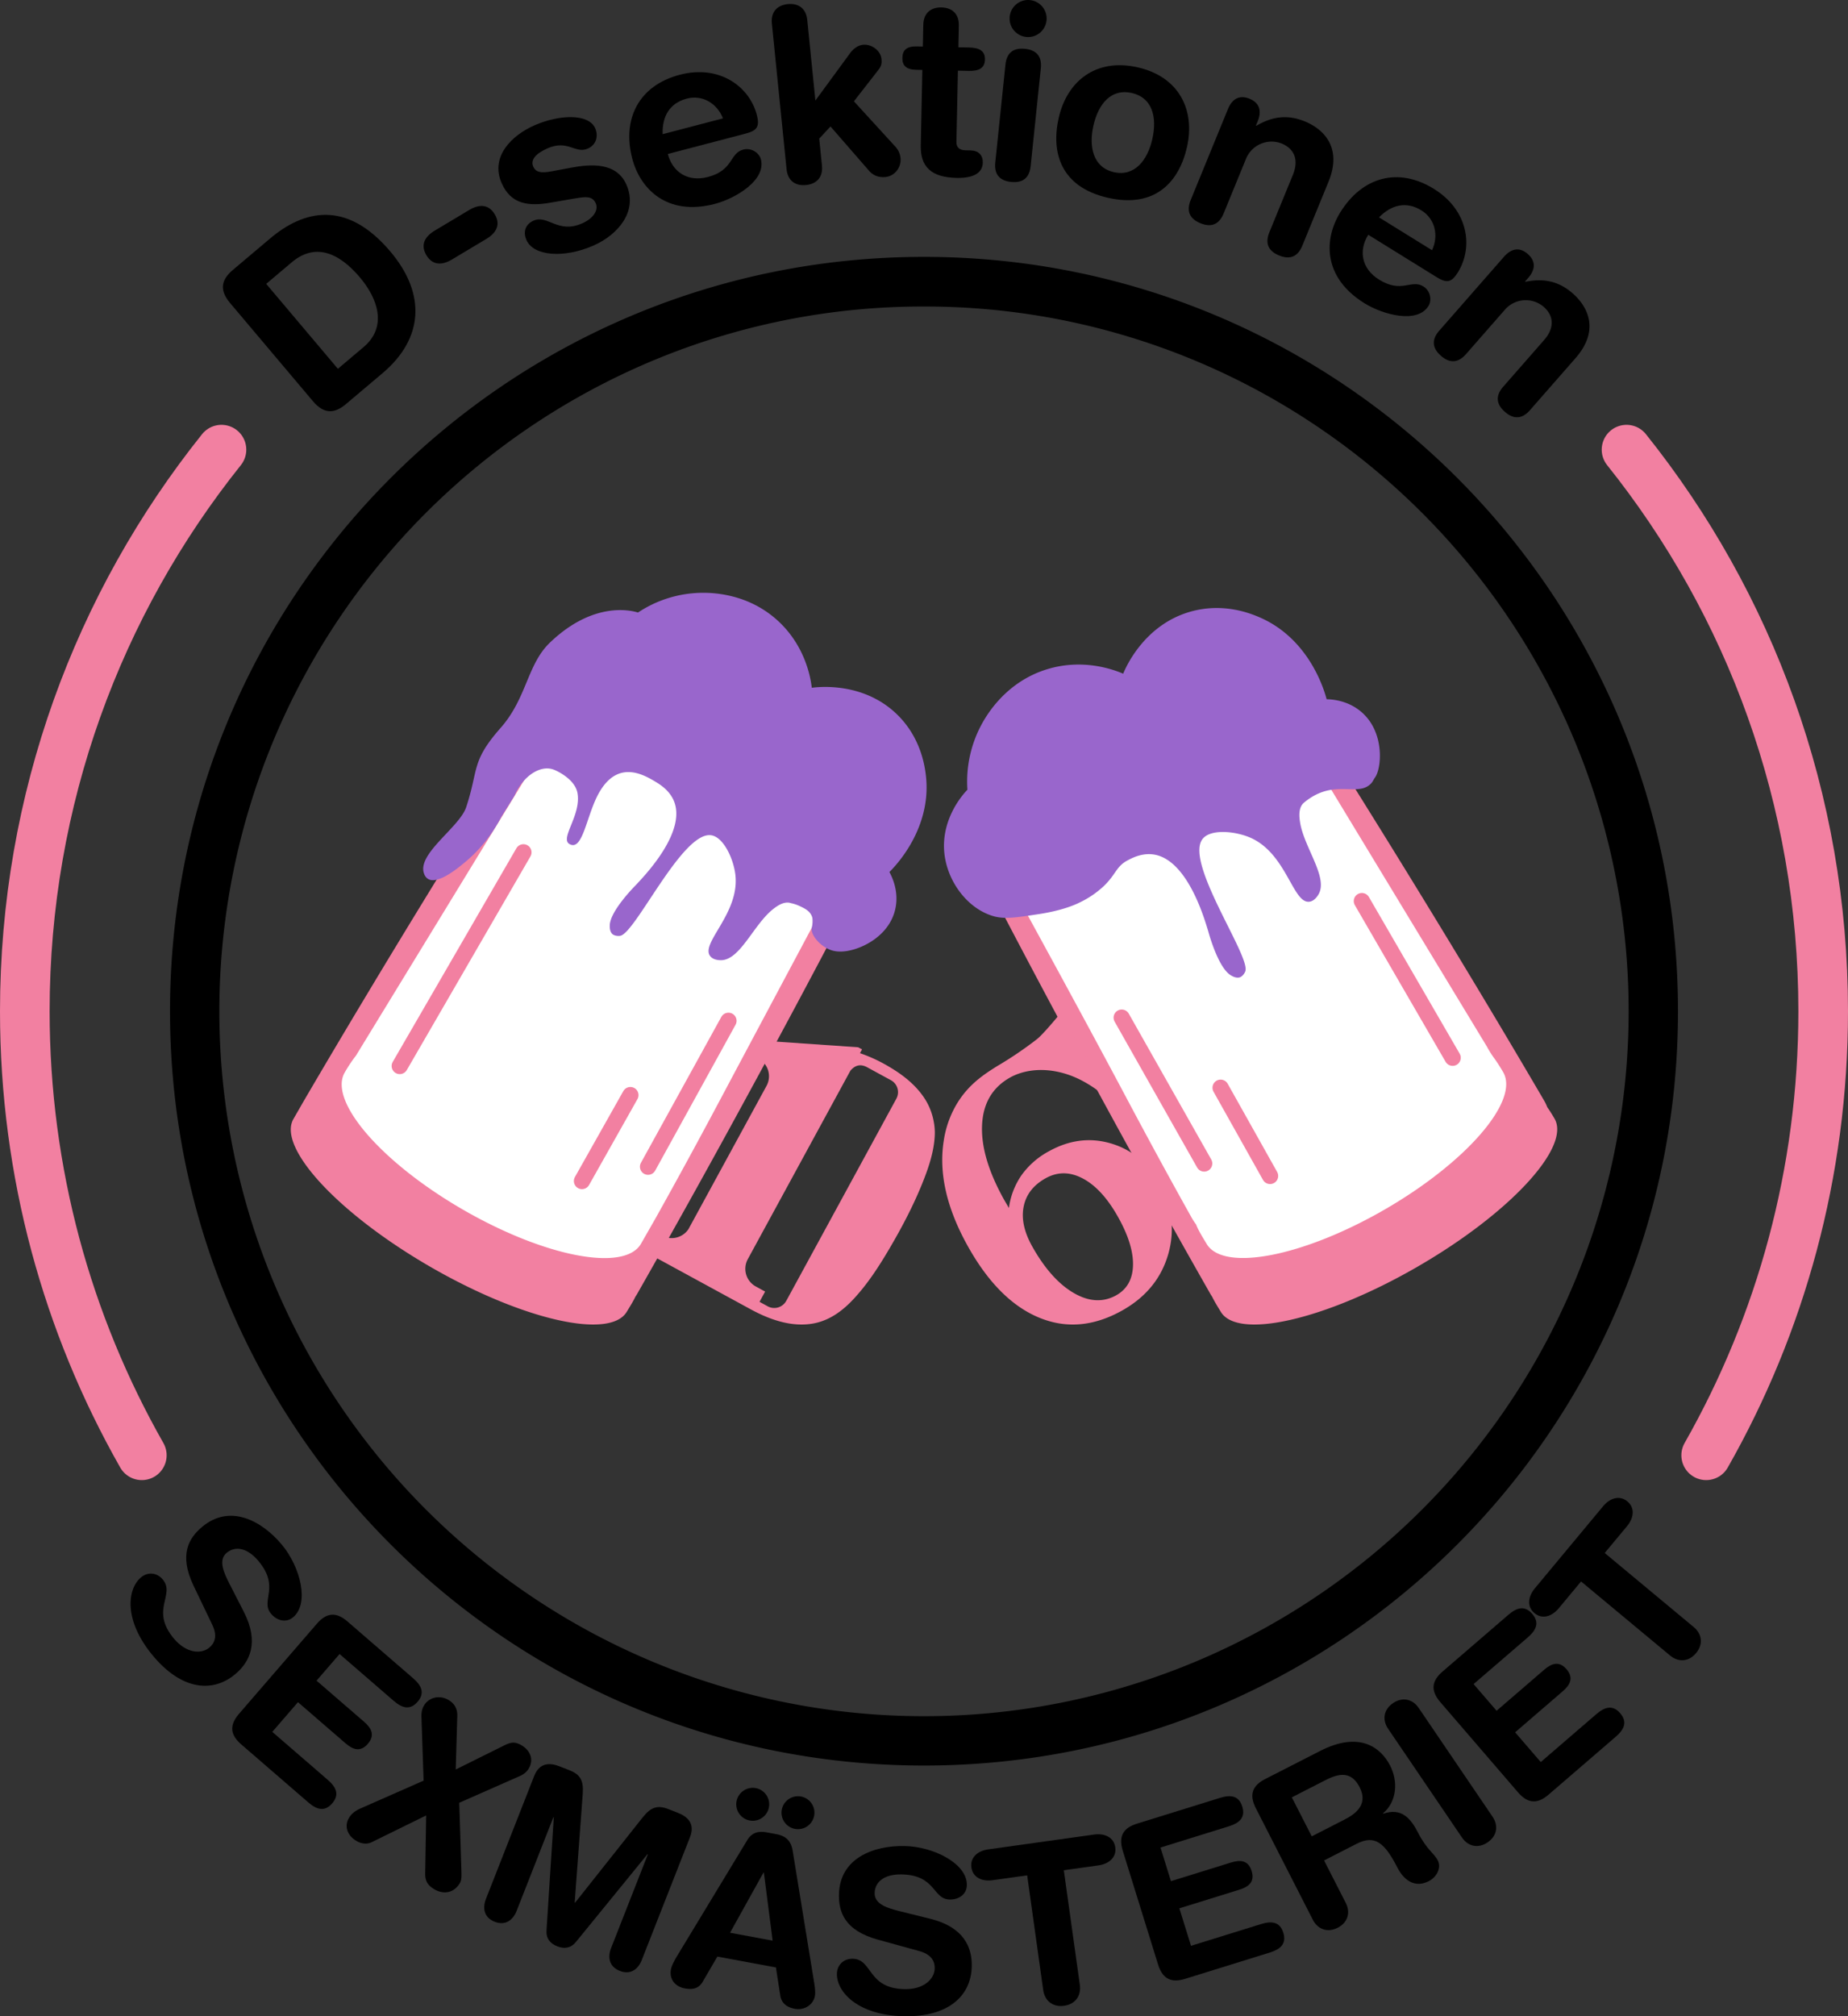 <svg xmlns="http://www.w3.org/2000/svg" viewBox="0 0 2048.084 2233.508"><rect x="0" y="0" width="2048.084" height="2233.508" fill="#333333" stroke="none"/><defs><style>.cls-1,.cls-3{fill:#f280a1;}.cls-1,.cls-2,.cls-4,.cls-6{fill-rule:evenodd;}.cls-2{fill:#fff;}.cls-4,.cls-6,.cls-7,.cls-8{fill:none;stroke:#f280a1;stroke-linecap:round;}.cls-4,.cls-6,.cls-7{stroke-width:18px;}.cls-5{fill:#96c;}.cls-6,.cls-7,.cls-8{stroke-miterlimit:10;}.cls-8{stroke-width:55px;}</style></defs><g id="Layer_2" data-name="Layer 2"><g id="inner"><g id="light"><g id="right"><g id="glass"><path id="base" class="cls-1" d="M1570.858,1444.162c-102.205,59.013-199.833,81.213-218.081,49.572-1.631-2.811-6.304-9.968-9.383-16.406-.758-1.075-1.458-2.197-2.12-3.358q-64.112-112.451-134.211-241.788-70.299-129.649-127.571-241.001a45.116,45.116,0,0,1,17.567-59.694l266.636-153.974a45.087,45.087,0,0,1,60.481,14.621q67.81,105.299,144.936,231.004,76.963,125.389,142.289,237.106a46.344,46.344,0,0,1,3.348,7.061c3.608,5.114,6.707,10.371,8.107,12.798C1741.113,1311.697,1673.063,1385.149,1570.858,1444.162Z" transform="translate(0 -40.896)"/><path id="beer" class="cls-2" d="M1647.84,1200.177,1407.117,803.004Q1152.771,955.966,1115.172,970.41a19.663,19.663,0,0,0-8.165,5.229c-4.634-1.238-9.028-2.293-13.249-3.3q99.111,180.334,154.252,284.059,37.402,70.358,72.579,133.251a67.148,67.148,0,0,0,5.027,7.694c2.581,7.109,9.44,17.634,11.484,21.193,18.248,31.593,106.609,14.669,197.445-37.743,90.826-52.45,149.656-120.549,131.409-152.142-1.604-2.776-5.484-9.33-9.697-15.126a112.581,112.581,0,0,1-7.636-11.931Z" transform="translate(0 -40.896)"/></g><path id="_6" data-name="6" class="cls-3" d="M1230.759,1307.421q-34.592-10.03-68.583,8.959a88.856,88.856,0,0,0-30.005,26.276,82.914,82.914,0,0,0-14.017,36.392l-5.144-8.787q-26.362-47.13-24.604-83.243,1.736-36.135,31.205-52.595c11.702-6.515,32.577-12.216,59.496-4.544q26.94,7.651,54.224,32.877l-57.567-99.96q-20.189,24.304-26.705,29.362a417.382,417.382,0,0,1-43.893,29.705c-14.488,9.087-30.991,19.761-43.936,40.507a111.59,111.59,0,0,0-15.217,41.621q-8.809,54.009,26.662,117.492,33.627,60.118,78.571,78.871,44.944,18.775,92.287-7.673,39.414-22.054,51.095-62.154,11.638-40.121-10.116-78.999Q1265.415,1317.451,1230.759,1307.421Zm6.43,168.286q-21.925,12.216-47.237-2.529-25.333-14.724-46.079-51.737c-8.873-15.946-12.045-30.562-9.387-43.893s10.716-23.79,24.261-31.377q19.996-11.188,41.493.3,21.475,11.445,38.964,42.736,17.103,30.541,16.46,53.495t-18.517,33.006Z" transform="translate(0 -40.896)"/><g id="reflections"><path id="right-2" data-name="right" class="cls-4" d="M1509.329,1039.091c40.212,69.368,60.373,104.148,100.585,173.516" transform="translate(0 -40.896)"/><path id="middle" class="cls-4" d="M1352.767,1245.833l54.809,97.702" transform="translate(0 -40.896)"/><path id="left" class="cls-4" d="M1243.15,1168.19q45.703,80.779,91.404,161.558" transform="translate(0 -40.896)"/></g><path id="foam" class="cls-5" d="M1088.345,842.482c5.456-9.767,26.503-46.22,72.035-60.205,40.488-12.426,74.649.734,84.415,4.906,2.705-6.649,22.972-53.785,73.961-68.55,36.774-10.684,67.312,1.88,76.85,5.961,56.262,24.073,72.494,82.627,74.649,90.881,7.199.138,24.256,1.696,38.7,14.26,26.044,22.514,22.193,62.36,14.994,72.356-1.852,2.571-2.567,4.942-4.906,7.199-11.354,10.958-28.184,2.168-49.383,7.703-6.047,1.579-14.852,4.95-24.623,13.16-6.557,5.594-4.998,16.599-4.218,21.597,4.264,27.649,31.272,60.939,20.588,79.647-.825,1.421-4.31,7.52-10.088,8.345-18.57,2.751-25.219-53.51-65.891-71.026-16.965-7.291-44.202-9.721-52.777,1.696-19.946,26.457,54.29,130.864,47.412,146.684-2.155,4.998-5.686,6.328-5.686,6.328-4.218,1.559-8.896-1.284-10.455-2.247-14.49-8.804-25.036-49.292-25.036-49.292-2.705-7.978-22.147-81.435-62.681-84.691-12.197-1.009-22.514,4.631-26.87,6.97-12.549,6.737-12.668,15.825-26.778,28.979a105.017,105.017,0,0,1-25.895,17.434c-3.377,1.704-17.612,8.687-45.301,12.915-25.267,3.859-37.901,5.788-50.042,2.383-26.299-7.375-47.536-33.219-53.461-61.85-9.118-44.063,21.926-75.915,24.302-78.271A133.28,133.28,0,0,1,1088.345,842.482Z" transform="translate(0 -40.896)"/></g><g id="left-2" data-name="left"><g id="glass-2" data-name="glass"><path id="base-2" data-name="base" class="cls-1" d="M336.623,1260.587q65.25-111.54,142.09-236.78,77.055-125.55,144.74-230.64a45.028,45.028,0,0,1,60.39-14.61l266.32,153.76a45.066,45.066,0,0,1,17.54,59.62q-57.225,111.21-127.44,240.67-70.05,129.21-134.02,241.45c-.63,1.11-1.3,2.18-2.02,3.21-3.08,6.45-7.79,13.66-9.43,16.48-18.23,31.6-115.71,9.44-217.78-49.49-102.06-58.94-170.02-132.29-151.79-163.84Z" transform="translate(0 -40.896)"/><path id="beer-2" data-name="beer" class="cls-2" d="M710.404,1418.657c-18.22,31.55-106.46,14.65-197.17-37.69-90.71-52.38-149.46-120.38-131.23-151.93a158.454,158.454,0,0,1,12.54-18.84l238.75-390.66q119.37,89.715,210.86,75.47c21.98-3.44,87.05-2.71,83.11,67.63-.13,2.52-1.78,6.5-4.99,12.09,6.14-1.73,11.13-2.66,14.91-2.66,6.92,0,9.8,3.1,8.26,10.03-.46,1.97-91.03,171.16-146.11,274.74q-37.365,70.26-72.49,133.06Z" transform="translate(0 -40.896)"/></g><path id="D" class="cls-3" d="M1035.934,1294.039a70.157,70.157,0,0,0-13.331-39.387c-9.739-13.591-23.372-23.978-37.699-32.332a169.765,169.765,0,0,0-31.812-14.759l2.294-4.198-4.285-2.337-99.808-6.882-10.604,19.477a22.228,22.228,0,0,1,8.916,29.995l-86.694,159.018,1.082-1.775a22.415,22.415,0,0,1-30.211,8.916l-2.424-1.298-11.773,21.598,112.447,61.244c20.992,11.426,45.576,20.169,69.814,15.582,17.789-3.376,32.115-14.067,44.191-27.051,15.452-16.577,27.96-35.881,39.43-55.358,13.677-23.199,26.359-47.264,36.487-72.195,6.795-16.837,13.028-34.755,13.98-53.02.086-1.731.13-3.463.086-5.237C1035.371,1264.39,1036.41,1318.839,1035.934,1294.039ZM871.679,1481.407l-.26.433a15.132,15.132,0,0,1-20.472,6.189l-9.176-5.021,6.189-11.383-10.474-5.713a22.298,22.298,0,0,1-8.656-30.297.328.328,0,0,0,.086-.173l113.529-208.447q7.986-9.609,18.655-3.809l26.316,14.326a15.093,15.093,0,0,1,6.146,20.17Z" transform="translate(0 -40.896)"/><g id="reflections-2" data-name="reflections"><path id="right-3" data-name="right" class="cls-6" d="M718.214,1333.323q44.553-80.809,89.106-161.617" transform="translate(0 -40.896)"/><path id="middle-2" data-name="middle" class="cls-6" d="M645,1349.166q26.82-47.581,53.64-95.163" transform="translate(0 -40.896)"/><line id="left-3" data-name="left" class="cls-7" x1="443.031" y1="1180.859" x2="580.087" y2="944.171"/></g><g id="foam-2" data-name="foam"><path class="cls-5" d="M920.538,1093.213c-12.272-4.49-22.563-17.261-20.857-24.623a31.658,31.658,0,0,0,.742-10.06,9.319,9.319,0,0,0-.722-2.804c-2.446-5.927-7.997-8.567-13.528-11.169a42.208,42.208,0,0,0-9.55-3.164c-7.922-2.793-16.439,3.892-20.285,6.96-21.247,17.08-36.22,56.093-57.192,56.184-1.603,0-8.425.046-11.997-4.442-11.356-14.332,32.877-47.347,27.84-90.252-2.106-17.858-13.325-42.081-27.153-43.73-32.053-3.938-84.025,109.621-100.738,111.499-5.311.595-8.104-1.74-8.104-1.74-3.389-2.839-3.251-8.105-3.205-9.936.412-16.53,29.443-45.149,29.443-45.149,5.403-6.182,57.924-58.382,40.936-94.19-5.128-10.761-14.882-16.759-19.003-19.278-14.698-8.975-42.355-24.452-63.007,11.31-14.24,24.681-18.041,65.938-33.06,57.237-10.852-6.273,13.371-32.099,8.883-56.596-2.793-15.111-22.346-24.452-26.879-26.009-15.297-5.253-34.303,8.588-42.905,29.076l-14.561,23.353c-12.865,24.54-28.002,39.933-38.828,49.077-8.219,6.942-31.492,26.6-42.515,19.724a10.878,10.878,0,0,1-4.147-5.337c-9.021-22.025,39.059-51.56,46.522-74.134,14.012-42.264,5.174-50.369,38.235-87.871,28.985-32.877,29.26-70.058,54.444-94.282,51.514-49.499,95.793-33.93,97.716-33.426a130.513,130.513,0,0,1,69.692-21.842c10.898-.183,51.926-.137,85.948,31.503,30.221,28.161,35.762,63.373,36.998,73.676,6.914-.916,56.596-6.823,93.961,29.031,26.925,25.826,31.183,57.741,32.419,67.769,7.097,59.206-34.434,101.47-40.387,107.286,3.336,6.14,10.377,21.306,6.823,39.608-5.736,29.535-34.706,44.799-53.803,47.896C929.229,1095.91,923.379,1094.253,920.538,1093.213Z" transform="translate(0 -40.896)"/></g></g></g></g><g id="outer"><g id="light-2" data-name="light"><g id="text"><path d="M270.185,1826.313c17.521,34.227,6.538,55.783-9.577,69.248-24.94,20.838-59.259,17.585-90.996-20.4-33.341-39.905-28.296-74.417-13.332-86.92,7.674-6.412,17.694-5.337,24.106,2.337,14.266,17.075-14.361,33.501,12.248,65.348,13.625,16.307,30.176,17.79,39.385,10.096,5.564-4.649,9.459-12.464,3.168-25.451l-20.638-43.025c-16.593-34.677-5.19-53.001,9.582-65.344,30.696-25.646,65.93-6.871,88.211,19.796,20.518,24.557,30.909,65.067,12.491,80.455-7.866,6.572-18.081,3.705-24.492-3.97-12.183-14.58,10.589-29.046-13.936-58.398-12.182-14.58-25.629-17.028-35.222-9.014s-3.044,22.091,2.989,33.99Z" transform="translate(0 -40.896)"/><path d="M351.212,1839.526c11.937-13.805,22.884-11.941,33.853-2.457l72.81,62.952c9.078,7.849,13.408,16.219,4.905,26.054s-17.411,6.759-26.489-1.09l-59.95-51.834-25.508,29.502,52.575,45.457c8.132,7.031,12.6,14.859,4.261,24.505s-16.732,6.354-24.863-.676l-52.575-45.457-28.451,32.906,61.463,53.142c9.078,7.849,13.408,16.22,4.905,26.054s-17.411,6.759-26.489-1.09l-74.323-64.261c-10.969-9.483-14.395-20.047-2.458-33.852Z" transform="translate(0 -40.896)"/><path d="M469.458,2013.407,467.08,1942.793c-.147-4.505.475-8.826,2.979-12.862,5.668-9.135,17.584-11.744,27.568-5.55,8.285,5.141,9.29,12.53,9.173,17.46l-1.741,59.233,53.999-26.81c7.17-3.494,11.858-4.411,19.505.334,8.498,5.272,13.882,15.086,7.029,26.133a21.49,21.49,0,0,1-8.986,7.37L508.97,2037.924l2.334,73.53c.184,7.764.595,11.844-1.909,15.88-6.986,11.259-18.748,12.198-28.52,6.135-5.736-3.559-9.831-7.864-9.649-17.167l1.088-64.346-60.085,29.506c-6.005,3.041-12.502,1.657-17.814-1.638-10.197-6.326-12.828-16.785-7.556-25.283,2.241-3.611,5.25-7.039,12.978-10.483Z" transform="translate(0 -40.896)"/><path d="M592.009,2008.288c6.03-15.359,17.873-14.738,28.112-10.718l11.17,4.386c11.869,4.659,15.626,11.507,14.557,25.859l-8.935,120.578.465.183,75.025-94.63c8.982-11.245,16.394-13.707,28.262-9.047l10.705,4.203c10.239,4.021,19.341,11.622,13.31,26.982L711.23,2212.221c-3.746,9.541-11.964,16.789-24.297,11.946s-13.425-15.745-9.678-25.287l40.75-103.789-.465-.183L638.26,2192.165c-5.667,6.907-12.764,7.881-20.676,4.774s-12.451-8.649-11.904-17.567l8.07-125.216-.465-.183-40.751,103.789c-3.746,9.541-11.963,16.79-24.297,11.947s-13.424-15.746-9.678-25.287Z" transform="translate(0 -40.896)"/><path d="M828.104,2079.416c5.128-8.457,12.112-10.467,21.944-8.643l9.586,1.777c9.095,1.688,16.796,5.404,18.895,18.761l23.547,144.466c.745,4.206,1.881,11.79,1.06,16.215-1.824,9.832-11.886,16.102-22.209,14.188-8.849-1.642-14.647-6.022-16.138-14.436l-4.853-31.411-64.892-12.037-16.041,27.536c-4.163,7.364-10.409,9.511-19.995,7.733-11.062-2.052-17.405-10.348-15.398-21.163.821-4.425,4.601-11.097,6.805-14.757Zm18.499,35.977-.492-.092-37.02,66.615,47.194,8.754ZM837.544,2021.67a18.249,18.249,0,1,1-21.272,14.615A18.352,18.352,0,0,1,837.544,2021.67Zm50.144,9.301a18.25,18.25,0,1,1-21.272,14.615A18.352,18.352,0,0,1,887.688,2030.971Z" transform="translate(0 -40.896)"/><path d="M1031.026,2166.44c37.321,9.257,46.37,31.694,45.946,52.69-.657,32.494-25.643,56.245-75.133,55.244-51.991-1.05-74.711-27.515-74.317-47.012.202-9.998,7.592-16.851,17.59-16.648,22.246.45,15.841,32.828,57.333,33.666,21.246.43,33.231-11.081,33.474-23.079.146-7.248-3.191-15.317-17.118-19.1l-46.004-12.683c-37.051-10.251-43.386-30.883-42.997-50.13.808-39.992,38.105-54.242,72.848-53.54,31.995.646,69.374,19.405,68.889,43.401-.207,10.248-9.077,16.07-19.075,15.868-18.996-.384-14.957-27.059-53.2-27.831-18.997-.384-29.671,8.152-29.924,20.65s14.664,16.8,27.601,20.061Z" transform="translate(0 -40.896)"/><path d="M1138.387,2118.34l-38.376,5.368c-11.637,1.628-21.877-2.998-23.436-14.139s7.019-18.4,18.655-20.028l117.357-16.418c11.637-1.628,21.876,2.998,23.435,14.14s-7.018,18.399-18.654,20.027l-38.377,5.369,17.77,127.013c1.697,12.132-5.083,21.411-17.462,23.143s-21.446-5.33-23.143-17.462Z" transform="translate(0 -40.896)"/><path d="M1244.334,2091.082c-5.411-17.429,1.957-25.737,15.805-30.036l91.92-28.539c11.46-3.559,20.855-2.811,24.709,9.605s-3.464,18.352-14.924,21.91l-75.686,23.498,11.565,37.246,66.373-20.607c10.267-3.188,19.274-2.843,23.055,9.333s-3.448,17.562-13.714,20.75l-66.374,20.607,12.899,41.543,77.595-24.092c11.46-3.558,20.855-2.81,24.709,9.605s-3.464,18.353-14.924,21.91l-93.831,29.132c-13.848,4.3-24.625,1.625-30.036-15.804Z" transform="translate(0 -40.896)"/><path d="M1391.775,2043.895c-8.307-16.251-2.465-25.694,10.447-32.294l60.773-31.064c43.409-22.188,67.159-4.285,77.741,16.418,8.876,17.363,7.397,39.738-7.919,52.62l.228.445c20.065-6.887,30.345,4.986,38.651,21.236,9.444,18.478,17.869,22.875,21.737,30.443,4.324,8.459-1.399,18.685-9.858,23.009-20.035,10.24-31.492-8.33-34.792-14.786-14.337-28.049-25.26-36.785-45.295-26.544l-36.063,18.433,24.009,46.971c5.575,10.908,2.207,21.895-8.924,27.585s-22.009,1.984-27.584-8.924Zm61.995,31.204,36.509-18.661c13.802-7.055,25.783-17.671,16.566-35.702-8.762-17.141-21.5-16.245-37.527-8.053l-37.622,19.23Z" transform="translate(0 -40.896)"/><path d="M1538.435,1956.001c-6.885-10.133-4.903-21.452,5.436-28.478s21.594-4.697,28.477,5.436l81.773,120.35c6.884,10.133,4.903,21.453-5.436,28.477s-21.593,4.697-28.478-5.434Z" transform="translate(0 -40.896)"/><path d="M1596.226,1926.39c-11.912-13.827-8.468-24.384,2.518-33.849l72.922-62.823c9.092-7.832,18.006-10.892,26.49-1.043s4.141,18.212-4.95,26.045l-60.043,51.728,25.456,29.547,52.655-45.363c8.145-7.017,16.543-10.291,24.864-.632s3.841,17.48-4.304,24.497l-52.655,45.363,28.393,32.957,61.558-53.032c9.092-7.833,18.005-10.893,26.49-1.043s4.141,18.212-4.951,26.045l-74.436,64.129c-10.986,9.464-21.936,11.309-33.849-2.518Z" transform="translate(0 -40.896)"/><path d="M1752.241,1792.76l-24.779,29.791c-7.514,9.033-18.201,12.5-26.85,5.307s-7.188-18.335.326-27.368l75.776-91.103c7.515-9.033,18.202-12.5,26.851-5.307s7.188,18.335-.326,27.368l-24.779,29.791,98.598,82.011c9.418,7.834,10.646,19.26,2.651,28.87s-19.451,10.484-28.869,2.651Z" transform="translate(0 -40.896)"/><path d="M254.927,376.503c-12.716-15.06-8.883-26.424,3.082-36.527l41.26-34.839c36.928-31.181,84.348-43.657,133.471,14.519,39.716,47.036,36.51,96.39-8.67,134.539l-40.641,34.316c-11.965,10.103-23.811,11.978-36.527-3.082Zm119.537,72.931,28.469-24.039c27.025-22.819,15.309-54.273-4.026-77.171C374.17,318.93,348.05,310.594,323.294,331.498l-28.263,23.865Z" transform="translate(0 -40.896)"/><path d="M519.979,273.521c10.426-6.238,21.262-7.058,28.332,4.758s1.225,20.977-9.202,27.215l-38.228,22.874c-10.426,6.238-21.262,7.058-28.332-4.758s-1.225-20.977,9.202-27.215Z" transform="translate(0 -40.896)"/><path d="M592.511,179.648c27.474-11.975,59.942-13.166,67.17,3.417,3.668,8.415,1.211,18.322-8.194,22.421-14.108,6.149-21.832-10.219-44.603-.293-12.623,5.502-19.281,12.527-15.937,20.2,3.668,8.415,12.699,6.835,24.916,4.456l16.609-3.115c22.593-4.252,50.873-6.269,61.877,18.977,12.838,29.454-9.693,55.474-36.919,67.34-32.671,14.24-66.263,11.504-74.03-6.317-3.452-7.92-2.126-17.04,8.022-21.463,15.593-6.796,26.788,14.832,53.519,3.181,12.871-5.609,18.558-14.862,15.321-22.288-3.992-9.158-12.56-7.191-26.833-4.799l-23.552,4.08c-23.304,3.972-43.416,2.429-53.988-21.827C543.052,214.165,567.512,190.544,592.511,179.648Z" transform="translate(0 -40.896)"/><path d="M740.129,211.465c5.266,20.112,22.156,31.32,44.358,25.507,28.732-7.522,23.808-26.329,39.219-30.364,9.142-2.393,17.724,3.733,19.57,10.785,6.018,22.986-28.007,43.338-50.993,49.356-53.285,13.952-82.835-16.828-91.52-50-11.626-44.404,7.481-81.225,52.669-93.056,43.882-11.49,77.095,13.028,85.302,44.372,3.42,13.06.391,17.481-12.408,20.832Zm61.123-39.448c-6.672-16.954-23.083-26.333-40.061-21.888-19.067,4.993-27.483,19.756-26.806,39.395Z" transform="translate(0 -40.896)"/><path d="M855.454,67.053c-1.301-12.895,5.812-20.396,17.632-21.588s20.288,4.737,21.588,17.632l8.997,89.186,38.64-52.744c3.596-4.705,8.375-8.443,14.285-9.04,8.865-.894,19.321,5.92,20.324,15.86.705,6.984-1.496,9.377-4.609,13.491l-25.95,33.282,46.36,50.682a21.514,21.514,0,0,1,5.303,12.219c1.003,9.94-6.135,19.886-16.611,20.943-9.67.976-15.262-3.345-18.651-7.345l-42.355-48.643-12.481,13.47,3.008,29.818c1.301,12.894-5.812,20.396-17.632,21.588s-20.288-4.738-21.588-17.632Z" transform="translate(0 -40.896)"/><path d="M1022.21,118.363l-6.748-.141c-11.068-.232-15.566-4.646-15.386-13.285s4.86-12.861,15.928-12.63l6.748.141.502-24.025c.271-12.957,8.241-19.542,20.118-19.294s19.565,7.161,19.294,20.118l-.502,24.025,11.877.248c11.607.243,17.743,3.882,17.546,13.33s-6.48,12.828-18.088,12.585l-11.877-.248-1.648,78.823c-.125,5.939,3.047,9.246,10.065,9.393l5.669.119c8.638.181,13.665,5.147,13.49,13.515-.237,11.338-10.085,17.343-28.98,16.948-28.614-.598-40.244-12.724-39.758-35.94Z" transform="translate(0 -40.896)"/><path d="M1114.299,112.554c1.088-10.474,6.334-19.158,21.642-17.567s18.655,11.168,17.567,21.642l-11.247,108.228c-1.089,10.474-6.335,19.158-21.643,17.567s-18.655-11.168-17.566-21.642ZM1141.55,41.008a20.52,20.52,0,1,1-22.531,18.289A20.511,20.511,0,0,1,1141.55,41.008Z" transform="translate(0 -40.896)"/><path d="M1260.695,115.45c46.355,10.452,63.986,47.641,54.841,88.202-8.671,38.454-35.031,68.213-87.444,56.395s-63.452-50.011-54.782-88.465C1182.455,131.022,1214.34,104.998,1260.695,115.45Zm-26.19,116.152c22.915,5.167,37.292-13.18,42.577-36.621,5.642-25.021-.413-46.038-22.801-51.086s-36.876,11.336-42.518,36.357C1206.479,203.694,1211.591,226.435,1234.505,231.602Z" transform="translate(0 -40.896)"/><path d="M1360.869,161.768c4.504-10.993,12.469-16.192,23.962-11.483s13.521,14.001,9.018,24.994l-1.944,4.747.5.205c15.771-9.295,32.902-13.365,53.64-4.869,21.986,9.007,41.468,29.827,26.319,66.804l-29.069,70.957c-3.991,9.744-11.469,16.602-25.711,10.767s-14.759-15.967-10.767-25.711l26.101-63.711c6.039-14.741,3.093-28.203-12.647-34.651a30.612,30.612,0,0,0-39.504,17.371L1356.098,277.4c-3.992,9.744-11.47,16.601-25.711,10.767S1315.628,272.2,1319.62,262.456Z" transform="translate(0 -40.896)"/><path d="M1516.385,300.966c-10.947,17.674-7.433,37.638,12.078,49.723,25.249,15.64,35.486-.887,49.028,7.502,8.034,4.976,9.508,15.417,5.668,21.614-12.512,20.2-50.706,9.563-70.905-2.949-46.825-29.005-44.879-71.629-26.822-100.781,24.171-39.022,64.022-50.544,103.732-25.947,38.562,23.887,43.679,64.851,26.616,92.395-7.108,11.477-12.4,12.328-23.648,5.361Zm70.705,17.117c7.69-16.516,3.181-34.873-11.74-44.115-16.756-10.379-33.254-6.306-47.021,7.716Z" transform="translate(0 -40.896)"/><path d="M1666.799,325.344c7.828-8.937,17.05-11.268,26.392-3.083s8.244,17.632.416,26.568l-3.381,3.859.406.356c17.935-3.672,35.46-1.96,52.316,12.807,17.872,15.657,29.541,41.673,3.209,71.731L1695.63,495.26c-6.939,7.921-16.237,11.98-27.814,1.838s-8.777-19.893-1.838-27.814l45.368-51.789c10.497-11.982,12.08-25.672-.715-36.881a30.613,30.613,0,0,0-43.004,3.607l-42.878,48.946c-6.938,7.921-16.237,11.98-27.814,1.838s-8.776-19.893-1.838-27.814Z" transform="translate(0 -40.896)"/></g><g id="circle"><path d="M1024.042,380.45a776.716,776.716,0,0,1,436.413,133.285,783.056,783.056,0,0,1,282.883,343.498,779.518,779.518,0,0,1-71.963,740.247,783.055,783.055,0,0,1-343.498,282.883,779.518,779.518,0,0,1-740.247-71.963A783.057,783.057,0,0,1,304.746,1464.902a779.518,779.518,0,0,1,71.963-740.247A783.06,783.06,0,0,1,720.207,441.772,775.68,775.68,0,0,1,1024.042,380.45m0-55c-461.499,0-835.618,374.118-835.618,835.617s374.119,835.618,835.618,835.618S1859.66,1622.566,1859.66,1161.067,1485.541,325.45,1024.042,325.45Z" transform="translate(0 -40.896)"/></g><g id="arcs"><path id="arc_base" data-name="arc base" class="cls-8" d="M157.175,1652.985C74.64,1507.852,27.5,1339.965,27.5,1161.068c0-235.31,81.557-451.572,217.946-622.059" transform="translate(0 -40.896)"/><path id="arc_base-2" data-name="arc base" class="cls-8" d="M1802.638,539.009c136.389,170.488,217.946,386.749,217.946,622.059,0,178.897-47.139,346.783-129.674,491.916" transform="translate(0 -40.896)"/></g></g></g></g></svg>